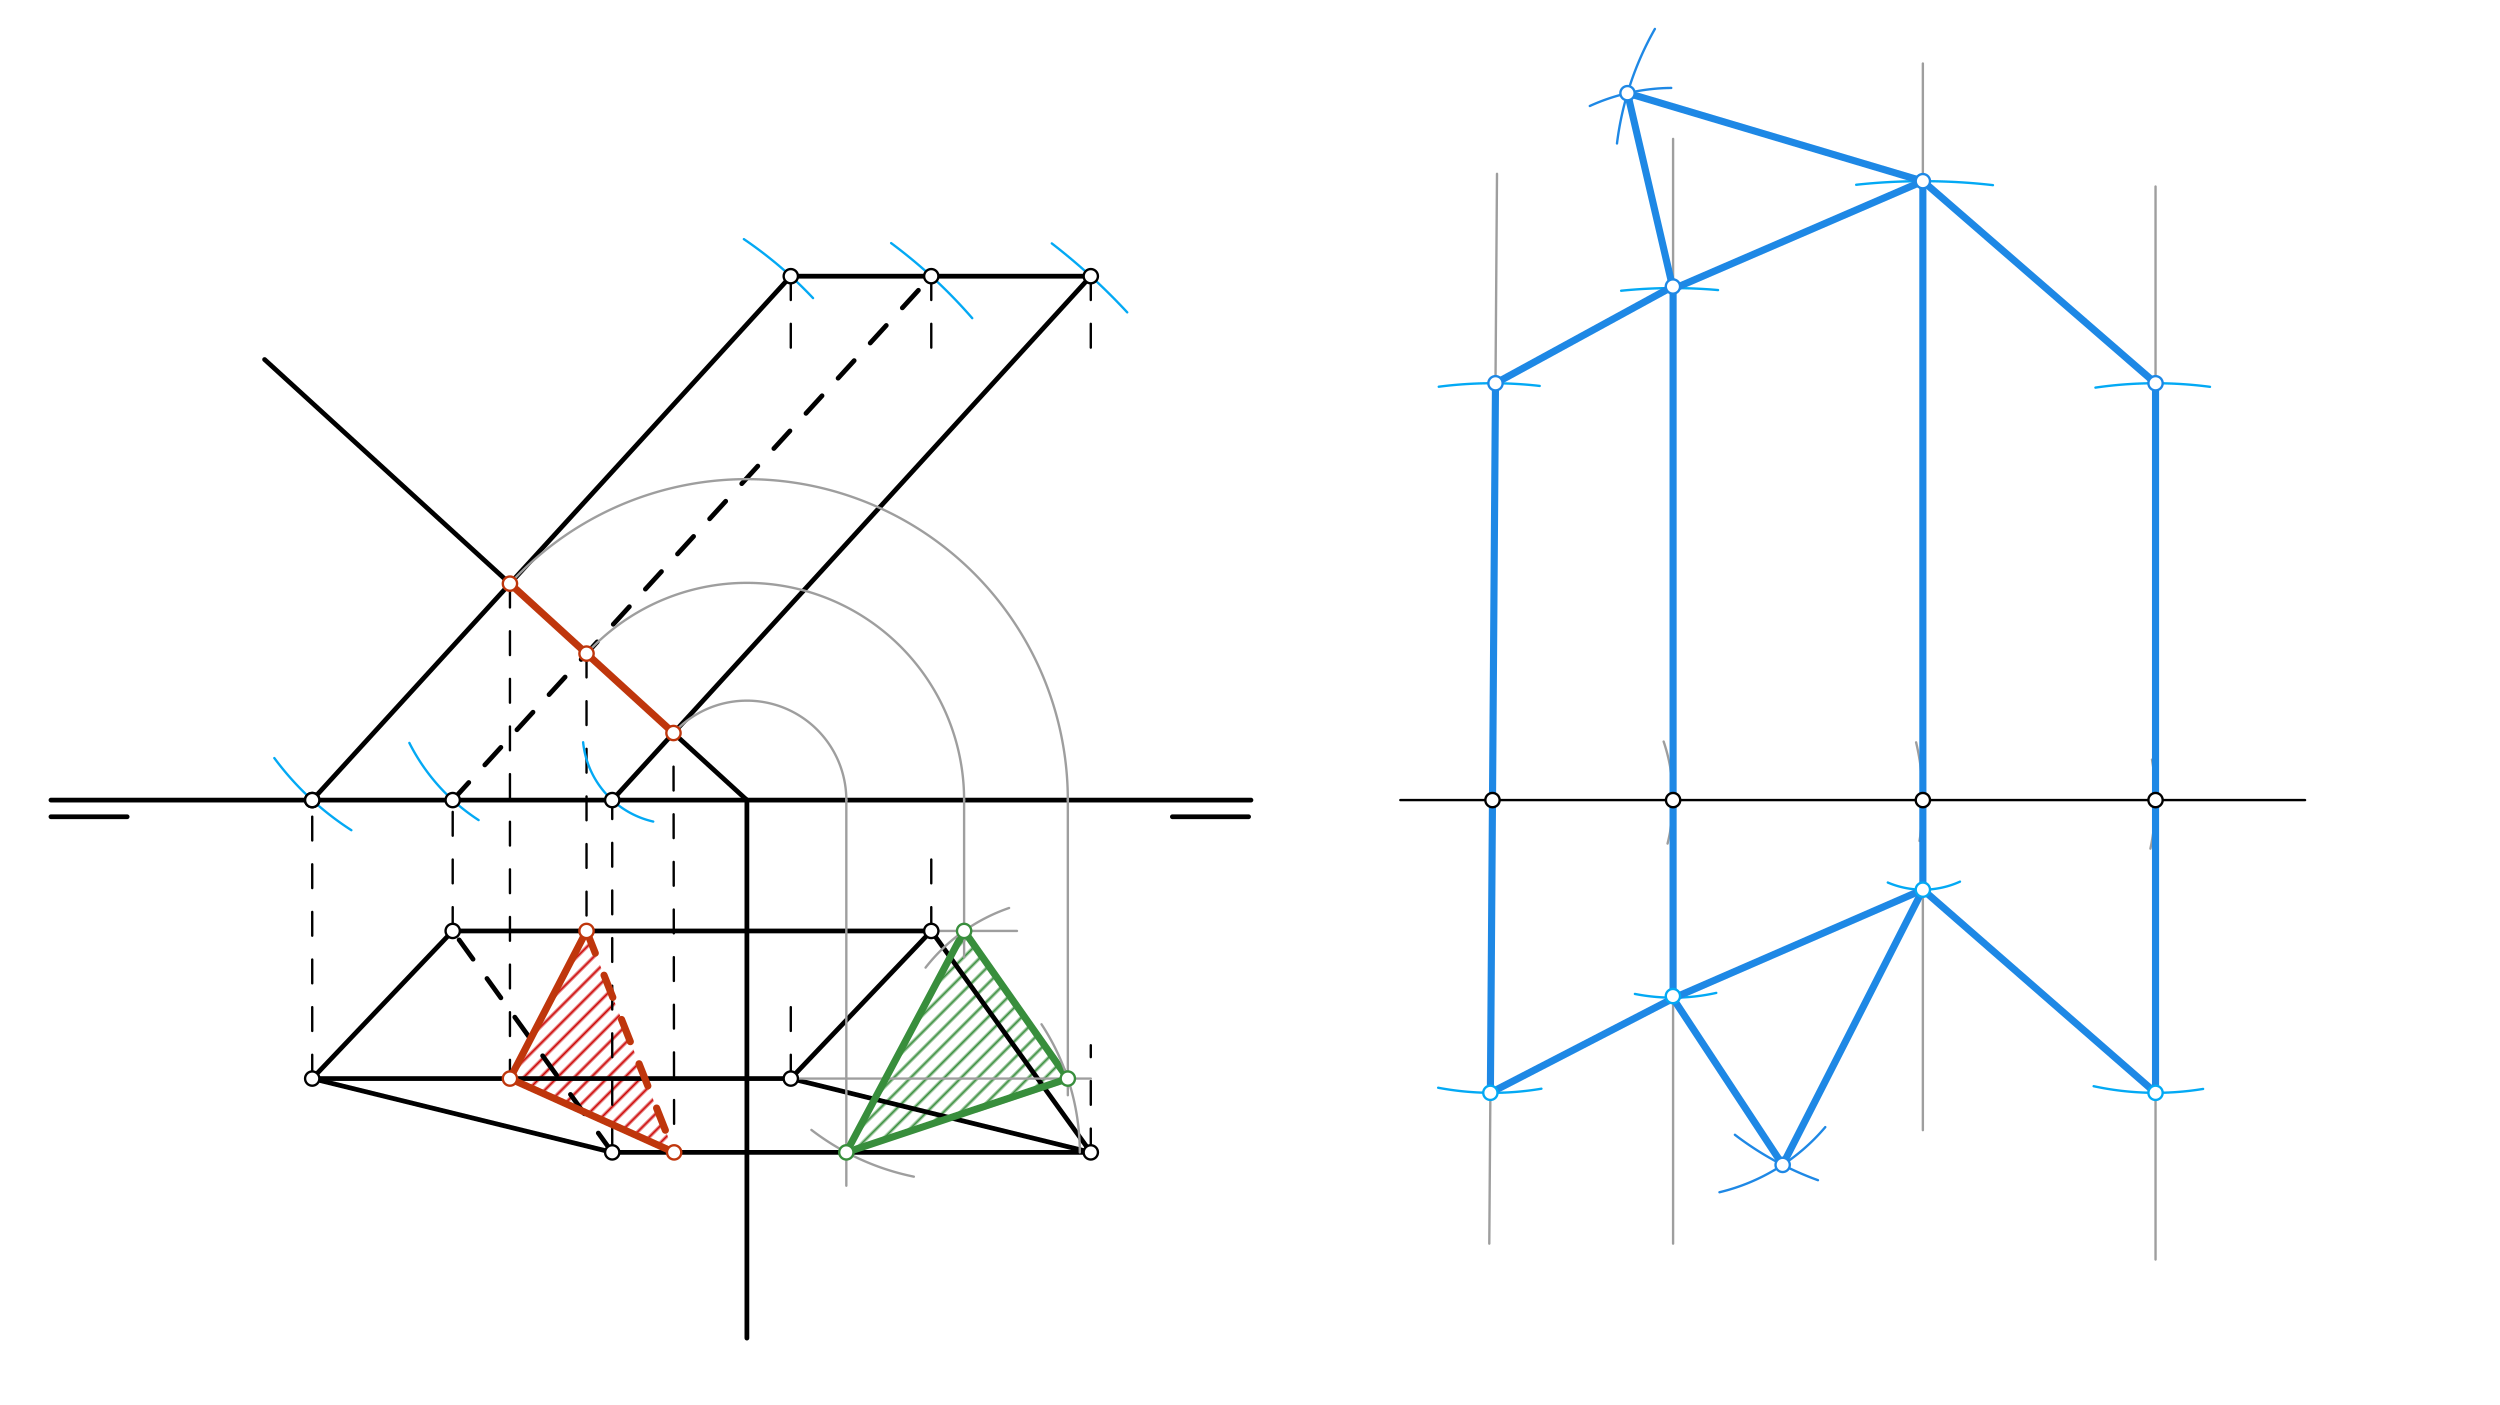 <svg xmlns="http://www.w3.org/2000/svg" class="svg--816" height="100%" preserveAspectRatio="xMidYMid meet" viewBox="0 0 1050 590" width="100%"><defs><marker id="marker-arrow" markerHeight="16" markerUnits="userSpaceOnUse" markerWidth="24" orient="auto-start-reverse" refX="24" refY="4" viewBox="0 0 24 8"><path d="M 0 0 L 24 4 L 0 8 z" stroke="inherit"></path></marker></defs><g class="aux-layer--949"><g class="element--733"><defs><pattern height="5" id="fill_229_a6ox6x__pattern-stripes" patternTransform="rotate(-45)" patternUnits="userSpaceOnUse" width="5"><rect fill="#CC0000" height="1" transform="translate(0,0)" width="5"></rect></pattern></defs><g fill="url(#fill_229_a6ox6x__pattern-stripes)"><path d="M 214.177 453 L 246.339 391 L 283.133 484 L 214.177 453 Z" stroke="none"></path></g></g><g class="element--733"><defs><pattern height="5" id="fill_250_3s8yyh__pattern-stripes" patternTransform="rotate(-45)" patternUnits="userSpaceOnUse" width="5"><rect fill="#388E3C" height="1" transform="translate(0,0)" width="5"></rect></pattern></defs><g fill="url(#fill_250_3s8yyh__pattern-stripes)"><path d="M 448.487 453 L 404.926 391 L 355.458 484 L 448.487 453 Z" stroke="none"></path></g></g></g><g class="main-layer--75a"><g class="element--733"><line stroke="#000000" stroke-dasharray="none" stroke-linecap="round" stroke-width="2" x1="21.4" x2="53.4" y1="343.037" y2="343.037"></line></g><g class="element--733"><line stroke="#000000" stroke-dasharray="none" stroke-linecap="round" stroke-width="2" x1="21.4" x2="525.4" y1="336.037" y2="336.037"></line></g><g class="element--733"><line stroke="#000000" stroke-dasharray="none" stroke-linecap="round" stroke-width="2" x1="492.4" x2="524.4" y1="343.037" y2="343.037"></line></g><g class="element--733"><line stroke="#000000" stroke-dasharray="none" stroke-linecap="round" stroke-width="2" x1="190.133" x2="131.133" y1="391" y2="453"></line></g><g class="element--733"><line stroke="#000000" stroke-dasharray="none" stroke-linecap="round" stroke-width="2" x1="131.133" x2="257.133" y1="453" y2="484"></line></g><g class="element--733"><line stroke="#000000" stroke-dasharray="10" stroke-linecap="round" stroke-width="2" x1="257.133" x2="190.133" y1="484" y2="391"></line></g><g class="element--733"><line stroke="#000000" stroke-dasharray="none" stroke-linecap="round" stroke-width="2" x1="332.133" x2="391.133" y1="453" y2="391"></line></g><g class="element--733"><line stroke="#000000" stroke-dasharray="none" stroke-linecap="round" stroke-width="2" x1="391.133" x2="458.133" y1="391" y2="484"></line></g><g class="element--733"><line stroke="#000000" stroke-dasharray="none" stroke-linecap="round" stroke-width="2" x1="458.133" x2="332.133" y1="484" y2="453"></line></g><g class="element--733"><line stroke="#000000" stroke-dasharray="none" stroke-linecap="round" stroke-width="2" x1="190.133" x2="391.133" y1="391" y2="391"></line></g><g class="element--733"><line stroke="#000000" stroke-dasharray="none" stroke-linecap="round" stroke-width="2" x1="131.133" x2="332.133" y1="453" y2="453"></line></g><g class="element--733"><line stroke="#000000" stroke-dasharray="none" stroke-linecap="round" stroke-width="2" x1="257.133" x2="458.133" y1="484" y2="484"></line></g><g class="element--733"><line stroke="#000000" stroke-dasharray="none" stroke-linecap="round" stroke-width="2" x1="131.133" x2="332.133" y1="336.037" y2="116"></line></g><g class="element--733"><line stroke="#000000" stroke-dasharray="10" stroke-linecap="round" stroke-width="2" x1="190.133" x2="391.133" y1="336.037" y2="116"></line></g><g class="element--733"><line stroke="#000000" stroke-dasharray="none" stroke-linecap="round" stroke-width="2" x1="257.133" x2="458.133" y1="336.037" y2="116"></line></g><g class="element--733"><line stroke="#000000" stroke-dasharray="10" stroke-linecap="round" stroke-width="1" x1="131.133" x2="131.133" y1="453" y2="336.037"></line></g><g class="element--733"><line stroke="#000000" stroke-dasharray="10" stroke-linecap="round" stroke-width="1" x1="190.133" x2="190.133" y1="391" y2="336.037"></line></g><g class="element--733"><line stroke="#000000" stroke-dasharray="10" stroke-linecap="round" stroke-width="1" x1="257.133" x2="257.133" y1="484" y2="336.037"></line></g><g class="element--733"><line stroke="#000000" stroke-dasharray="10" stroke-linecap="round" stroke-width="1" x1="332.133" x2="332.133" y1="116" y2="152"></line></g><g class="element--733"><line stroke="#000000" stroke-dasharray="10" stroke-linecap="round" stroke-width="1" x1="391.133" x2="391.133" y1="116" y2="152"></line></g><g class="element--733"><line stroke="#000000" stroke-dasharray="10" stroke-linecap="round" stroke-width="1" x1="458.133" x2="458.133" y1="116" y2="152"></line></g><g class="element--733"><line stroke="#000000" stroke-dasharray="10" stroke-linecap="round" stroke-width="1" x1="332.133" x2="332.133" y1="453" y2="423"></line></g><g class="element--733"><line stroke="#000000" stroke-dasharray="10" stroke-linecap="round" stroke-width="1" x1="391.133" x2="391.133" y1="391" y2="357"></line></g><g class="element--733"><line stroke="#000000" stroke-dasharray="10" stroke-linecap="round" stroke-width="1" x1="458.133" x2="458.133" y1="484" y2="439"></line></g><g class="element--733"><line stroke="#000000" stroke-dasharray="none" stroke-linecap="round" stroke-width="2" x1="332.133" x2="458.133" y1="116" y2="116"></line></g><g class="element--733"><line stroke="#000000" stroke-dasharray="none" stroke-linecap="round" stroke-width="2" x1="111.133" x2="313.696" y1="151" y2="336.037"></line></g><g class="element--733"><line stroke="#000000" stroke-dasharray="none" stroke-linecap="round" stroke-width="2" x1="313.696" x2="313.696" y1="336.037" y2="562"></line></g><g class="element--733"><line stroke="#000000" stroke-dasharray="10" stroke-linecap="round" stroke-width="1" x1="214.177" x2="214.177" y1="245.128" y2="453"></line></g><g class="element--733"><line stroke="#000000" stroke-dasharray="10" stroke-linecap="round" stroke-width="1" x1="246.339" x2="246.339" y1="274.508" y2="391"></line></g><g class="element--733"><line stroke="#000000" stroke-dasharray="10" stroke-linecap="round" stroke-width="1" x1="282.884" x2="283.133" y1="322.003" y2="484"></line></g><g class="element--733"><line stroke="#BF360C" stroke-dasharray="none" stroke-linecap="round" stroke-width="3" x1="214.177" x2="282.863" y1="245.128" y2="307.871"></line></g><g class="element--733"><line stroke="#BF360C" stroke-dasharray="none" stroke-linecap="round" stroke-width="3" x1="214.177" x2="246.339" y1="453" y2="391"></line></g><g class="element--733"><line stroke="#BF360C" stroke-dasharray="10" stroke-linecap="round" stroke-width="3" x1="246.339" x2="283.133" y1="391" y2="484"></line></g><g class="element--733"><line stroke="#BF360C" stroke-dasharray="none" stroke-linecap="round" stroke-width="3" x1="283.133" x2="214.177" y1="484" y2="453"></line></g><g class="element--733"><path d="M 214.177 245.128 A 134.791 134.791 0 0 1 448.487 336.037" fill="none" stroke="#9E9E9E" stroke-dasharray="none" stroke-linecap="round" stroke-width="1"></path></g><g class="element--733"><line stroke="#9E9E9E" stroke-dasharray="none" stroke-linecap="round" stroke-width="1" x1="332.133" x2="458.133" y1="453" y2="453"></line></g><g class="element--733"><line stroke="#9E9E9E" stroke-dasharray="none" stroke-linecap="round" stroke-width="1" x1="448.487" x2="448.487" y1="336.037" y2="460"></line></g><g class="element--733"><path d="M 246.339 274.508 A 91.23 91.23 0 0 1 404.926 336.037" fill="none" stroke="#9E9E9E" stroke-dasharray="none" stroke-linecap="round" stroke-width="1"></path></g><g class="element--733"><line stroke="#9E9E9E" stroke-dasharray="none" stroke-linecap="round" stroke-width="1" x1="391.133" x2="427.133" y1="391" y2="391"></line></g><g class="element--733"><line stroke="#9E9E9E" stroke-dasharray="none" stroke-linecap="round" stroke-width="1" x1="404.926" x2="404.926" y1="336.037" y2="402"></line></g><g class="element--733"><path d="M 282.863 307.871 A 41.762 41.762 0 0 1 355.458 336.037" fill="none" stroke="#9E9E9E" stroke-dasharray="none" stroke-linecap="round" stroke-width="1"></path></g><g class="element--733"><line stroke="#9E9E9E" stroke-dasharray="none" stroke-linecap="round" stroke-width="1" x1="355.458" x2="355.458" y1="336.037" y2="498"></line></g><g class="element--733"><line stroke="#388E3C" stroke-dasharray="none" stroke-linecap="round" stroke-width="3" x1="448.487" x2="404.926" y1="453" y2="391"></line></g><g class="element--733"><line stroke="#388E3C" stroke-dasharray="none" stroke-linecap="round" stroke-width="3" x1="404.926" x2="355.458" y1="391" y2="484"></line></g><g class="element--733"><line stroke="#388E3C" stroke-dasharray="none" stroke-linecap="round" stroke-width="3" x1="355.458" x2="448.487" y1="484" y2="453"></line></g><g class="element--733"><line stroke="#000000" stroke-dasharray="none" stroke-linecap="round" stroke-width="1" x1="588.133" x2="968.133" y1="336.037" y2="336.037"></line></g><g class="element--733"><path d="M 388.745 406.391 A 75.773 75.773 0 0 1 423.812 381.357" fill="none" stroke="#9E9E9E" stroke-dasharray="none" stroke-linecap="round" stroke-width="1"></path></g><g class="element--733"><path d="M 698.729 311.46 A 75.773 75.773 0 0 1 700.374 354.294" fill="none" stroke="#9E9E9E" stroke-dasharray="none" stroke-linecap="round" stroke-width="1"></path></g><g class="element--733"><path d="M 340.795 474.566 A 105.338 105.338 0 0 0 383.809 494.199" fill="none" stroke="#9E9E9E" stroke-dasharray="none" stroke-linecap="round" stroke-width="1"></path></g><g class="element--733"><path d="M 804.761 311.79 A 104.903 104.903 0 0 1 806.191 353.188" fill="none" stroke="#9E9E9E" stroke-dasharray="none" stroke-linecap="round" stroke-width="1"></path></g><g class="element--733"><path d="M 437.439 430.199 A 98.058 98.058 0 0 1 453.516 484" fill="none" stroke="#9E9E9E" stroke-dasharray="none" stroke-linecap="round" stroke-width="1"></path></g><g class="element--733"><path d="M 903.837 319.041 A 97.725 97.725 0 0 1 903.177 356.423" fill="none" stroke="#9E9E9E" stroke-dasharray="none" stroke-linecap="round" stroke-width="1"></path></g><g class="element--733"><line stroke="#9E9E9E" stroke-dasharray="none" stroke-linecap="round" stroke-width="1" x1="628.741" x2="625.501" y1="73.003" y2="522.333"></line></g><g class="element--733"><line stroke="#9E9E9E" stroke-dasharray="none" stroke-linecap="round" stroke-width="1" x1="702.698" x2="702.698" y1="58.333" y2="522.333"></line></g><g class="element--733"><line stroke="#9E9E9E" stroke-dasharray="none" stroke-linecap="round" stroke-width="1" x1="807.602" x2="807.602" y1="26.667" y2="474.667"></line></g><g class="element--733"><line stroke="#9E9E9E" stroke-dasharray="none" stroke-linecap="round" stroke-width="1" x1="905.326" x2="905.326" y1="78.333" y2="529"></line></g><g class="element--733"><path d="M 312.431 100.443 A 174.894 174.894 0 0 1 341.475 125.199" fill="none" stroke="#03A9F4" stroke-dasharray="none" stroke-linecap="round" stroke-width="1"></path></g><g class="element--733"><path d="M 604.283 162.425 A 175.072 175.072 0 0 1 646.671 162.091" fill="none" stroke="#03A9F4" stroke-dasharray="none" stroke-linecap="round" stroke-width="1"></path></g><g class="element--733"><path d="M 880.089 162.798 A 175.068 175.068 0 0 1 928.189 162.469" fill="none" stroke="#03A9F4" stroke-dasharray="none" stroke-linecap="round" stroke-width="1"></path></g><g class="element--733"><path d="M 115.218 318.394 A 123.129 123.129 0 0 0 147.562 348.681" fill="none" stroke="#03A9F4" stroke-dasharray="none" stroke-linecap="round" stroke-width="1"></path></g><g class="element--733"><path d="M 604.032 456.853 A 122.95 122.95 0 0 0 647.391 457.259" fill="none" stroke="#03A9F4" stroke-dasharray="none" stroke-linecap="round" stroke-width="1"></path></g><g class="element--733"><path d="M 879.337 456.206 A 122.947 122.947 0 0 0 925.297 457.352" fill="none" stroke="#03A9F4" stroke-dasharray="none" stroke-linecap="round" stroke-width="1"></path></g><g class="element--733"><path d="M 374.278 102.108 A 214.686 214.686 0 0 1 408.337 133.629" fill="none" stroke="#03A9F4" stroke-dasharray="none" stroke-linecap="round" stroke-width="1"></path></g><g class="element--733"><path d="M 680.881 122.109 A 215.038 215.038 0 0 1 721.571 121.829" fill="none" stroke="#03A9F4" stroke-dasharray="none" stroke-linecap="round" stroke-width="1"></path></g><g class="element--733"><path d="M 171.929 312.032 A 83.337 83.337 0 0 0 201.009 344.437" fill="none" stroke="#03A9F4" stroke-dasharray="none" stroke-linecap="round" stroke-width="1"></path></g><g class="element--733"><path d="M 686.66 417.457 A 82.984 82.984 0 0 0 720.828 417.017" fill="none" stroke="#03A9F4" stroke-dasharray="none" stroke-linecap="round" stroke-width="1"></path></g><g class="element--733"><path d="M 441.756 102.233 A 259.874 259.874 0 0 1 473.435 131.189" fill="none" stroke="#03A9F4" stroke-dasharray="none" stroke-linecap="round" stroke-width="1"></path></g><g class="element--733"><path d="M 779.6 77.602 A 259.948 259.948 0 0 1 837.029 77.761" fill="none" stroke="#03A9F4" stroke-dasharray="none" stroke-linecap="round" stroke-width="1"></path></g><g class="element--733"><path d="M 244.912 311.753 A 38.149 38.149 0 0 0 274.351 345.058" fill="none" stroke="#03A9F4" stroke-dasharray="none" stroke-linecap="round" stroke-width="1"></path></g><g class="element--733"><path d="M 792.879 370.664 A 37.627 37.627 0 0 0 823.188 370.285" fill="none" stroke="#03A9F4" stroke-dasharray="none" stroke-linecap="round" stroke-width="1"></path></g><g class="element--733"><line stroke="#1E88E5" stroke-dasharray="none" stroke-linecap="round" stroke-width="3" x1="625.958" x2="628.106" y1="458.985" y2="160.97"></line></g><g class="element--733"><line stroke="#1E88E5" stroke-dasharray="none" stroke-linecap="round" stroke-width="3" x1="628.106" x2="701.293" y1="160.97" y2="121.004"></line></g><g class="element--733"><line stroke="#1E88E5" stroke-dasharray="none" stroke-linecap="round" stroke-width="3" x1="701.956" x2="807.602" y1="121.7" y2="76.09"></line></g><g class="element--733"><line stroke="#1E88E5" stroke-dasharray="none" stroke-linecap="round" stroke-width="3" x1="807.602" x2="905.326" y1="76.09" y2="160.97"></line></g><g class="element--733"><line stroke="#1E88E5" stroke-dasharray="none" stroke-linecap="round" stroke-width="3" x1="905.326" x2="905.326" y1="160.97" y2="458.985"></line></g><g class="element--733"><line stroke="#1E88E5" stroke-dasharray="none" stroke-linecap="round" stroke-width="3" x1="905.326" x2="807.602" y1="458.985" y2="373.664"></line></g><g class="element--733"><line stroke="#1E88E5" stroke-dasharray="none" stroke-linecap="round" stroke-width="3" x1="807.602" x2="703.294" y1="373.664" y2="419.02"></line></g><g class="element--733"><line stroke="#1E88E5" stroke-dasharray="none" stroke-linecap="round" stroke-width="3" x1="703.294" x2="625.958" y1="419.02" y2="458.985"></line></g><g class="element--733"><line stroke="#1E88E5" stroke-dasharray="none" stroke-linecap="round" stroke-width="3" x1="702.698" x2="702.698" y1="121.379" y2="419.327"></line></g><g class="element--733"><line stroke="#1E88E5" stroke-dasharray="none" stroke-linecap="round" stroke-width="3" x1="807.602" x2="807.602" y1="76.09" y2="373.664"></line></g><g class="element--733"><path d="M 695.053 12.158 A 129.44 129.44 0 0 0 679.134 60.256" fill="none" stroke="#1E88E5" stroke-dasharray="none" stroke-linecap="round" stroke-width="1"></path></g><g class="element--733"><path d="M 667.72 44.516 A 84.447 84.447 0 0 1 701.918 36.935" fill="none" stroke="#1E88E5" stroke-dasharray="none" stroke-linecap="round" stroke-width="1"></path></g><g class="element--733"><line stroke="#1E88E5" stroke-dasharray="none" stroke-linecap="round" stroke-width="3" x1="702.698" x2="683.551" y1="121.379" y2="39.131"></line></g><g class="element--733"><line stroke="#1E88E5" stroke-dasharray="none" stroke-linecap="round" stroke-width="3" x1="683.551" x2="807.602" y1="39.131" y2="76.09"></line></g><g class="element--733"><path d="M 763.537 495.68 A 129.729 129.729 0 0 1 728.658 476.608" fill="none" stroke="#1E88E5" stroke-dasharray="none" stroke-linecap="round" stroke-width="1"></path></g><g class="element--733"><path d="M 722.177 500.745 A 83.715 83.715 0 0 0 766.618 473.388" fill="none" stroke="#1E88E5" stroke-dasharray="none" stroke-linecap="round" stroke-width="1"></path></g><g class="element--733"><line stroke="#1E88E5" stroke-dasharray="none" stroke-linecap="round" stroke-width="3" x1="702.698" x2="748.717" y1="419.327" y2="489.26"></line></g><g class="element--733"><line stroke="#1E88E5" stroke-dasharray="none" stroke-linecap="round" stroke-width="3" x1="748.717" x2="807.602" y1="489.26" y2="373.664"></line></g><g class="element--733"><circle cx="131.133" cy="453" r="3" stroke="#000000" stroke-width="1" fill="#ffffff"></circle>}</g><g class="element--733"><circle cx="190.133" cy="391" r="3" stroke="#000000" stroke-width="1" fill="#ffffff"></circle>}</g><g class="element--733"><circle cx="257.133" cy="484" r="3" stroke="#000000" stroke-width="1" fill="#ffffff"></circle>}</g><g class="element--733"><circle cx="257.133" cy="336.037" r="3" stroke="#000000" stroke-width="1" fill="#ffffff"></circle>}</g><g class="element--733"><circle cx="190.133" cy="336.037" r="3" stroke="#000000" stroke-width="1" fill="#ffffff"></circle>}</g><g class="element--733"><circle cx="131.133" cy="336.037" r="3" stroke="#000000" stroke-width="1" fill="#ffffff"></circle>}</g><g class="element--733"><circle cx="332.133" cy="116" r="3" stroke="#000000" stroke-width="1" fill="#ffffff"></circle>}</g><g class="element--733"><circle cx="391.133" cy="116" r="3" stroke="#000000" stroke-width="1" fill="#ffffff"></circle>}</g><g class="element--733"><circle cx="458.133" cy="116" r="3" stroke="#000000" stroke-width="1" fill="#ffffff"></circle>}</g><g class="element--733"><circle cx="332.133" cy="453" r="3" stroke="#000000" stroke-width="1" fill="#ffffff"></circle>}</g><g class="element--733"><circle cx="391.133" cy="391" r="3" stroke="#000000" stroke-width="1" fill="#ffffff"></circle>}</g><g class="element--733"><circle cx="458.133" cy="484" r="3" stroke="#000000" stroke-width="1" fill="#ffffff"></circle>}</g><g class="element--733"><circle cx="131.133" cy="336.037" r="3" stroke="#000000" stroke-width="1" fill="#ffffff"></circle>}</g><g class="element--733"><circle cx="214.177" cy="245.128" r="3" stroke="#BF360C" stroke-width="1" fill="#ffffff"></circle>}</g><g class="element--733"><circle cx="214.177" cy="453" r="3" stroke="#BF360C" stroke-width="1" fill="#ffffff"></circle>}</g><g class="element--733"><circle cx="246.339" cy="274.508" r="3" stroke="#BF360C" stroke-width="1" fill="#ffffff"></circle>}</g><g class="element--733"><circle cx="246.339" cy="391" r="3" stroke="#BF360C" stroke-width="1" fill="#ffffff"></circle>}</g><g class="element--733"><circle cx="282.863" cy="307.871" r="3" stroke="#BF360C" stroke-width="1" fill="#ffffff"></circle>}</g><g class="element--733"><circle cx="283.133" cy="484" r="3" stroke="#BF360C" stroke-width="1" fill="#ffffff"></circle>}</g><g class="element--733"><circle cx="448.487" cy="453" r="3" stroke="#388E3C" stroke-width="1" fill="#ffffff"></circle>}</g><g class="element--733"><circle cx="404.926" cy="391" r="3" stroke="#388E3C" stroke-width="1" fill="#ffffff"></circle>}</g><g class="element--733"><circle cx="355.458" cy="484" r="3" stroke="#388E3C" stroke-width="1" fill="#ffffff"></circle>}</g><g class="element--733"><circle cx="626.844" cy="336.037" r="3" stroke="#000000" stroke-width="1" fill="#ffffff"></circle>}</g><g class="element--733"><circle cx="702.698" cy="336.037" r="3" stroke="#000000" stroke-width="1" fill="#ffffff"></circle>}</g><g class="element--733"><circle cx="807.602" cy="336.037" r="3" stroke="#000000" stroke-width="1" fill="#ffffff"></circle>}</g><g class="element--733"><circle cx="905.326" cy="336.037" r="3" stroke="#000000" stroke-width="1" fill="#ffffff"></circle>}</g><g class="element--733"><circle cx="628.106" cy="160.97" r="3" stroke="#1E88E5" stroke-width="1" fill="#ffffff"></circle>}</g><g class="element--733"><circle cx="905.326" cy="160.97" r="3" stroke="#1E88E5" stroke-width="1" fill="#ffffff"></circle>}</g><g class="element--733"><circle cx="625.958" cy="458.985" r="3" stroke="#03A9F4" stroke-width="1" fill="#ffffff"></circle>}</g><g class="element--733"><circle cx="905.326" cy="458.985" r="3" stroke="#03A9F4" stroke-width="1" fill="#ffffff"></circle>}</g><g class="element--733"><circle cx="702.626" cy="120.337" r="3" stroke="#1E88E5" stroke-width="1" fill="#ffffff"></circle>}</g><g class="element--733"><circle cx="702.627" cy="418.353" r="3" stroke="#03A9F4" stroke-width="1" fill="#ffffff"></circle>}</g><g class="element--733"><circle cx="807.602" cy="76.09" r="3" stroke="#1E88E5" stroke-width="1" fill="#ffffff"></circle>}</g><g class="element--733"><circle cx="807.602" cy="373.664" r="3" stroke="#03A9F4" stroke-width="1" fill="#ffffff"></circle>}</g><g class="element--733"><circle cx="683.551" cy="39.131" r="3" stroke="#1E88E5" stroke-width="1" fill="#ffffff"></circle>}</g><g class="element--733"><circle cx="748.717" cy="489.26" r="3" stroke="#1E88E5" stroke-width="1" fill="#ffffff"></circle>}</g></g><g class="snaps-layer--ac6"></g><g class="temp-layer--52d"></g></svg>